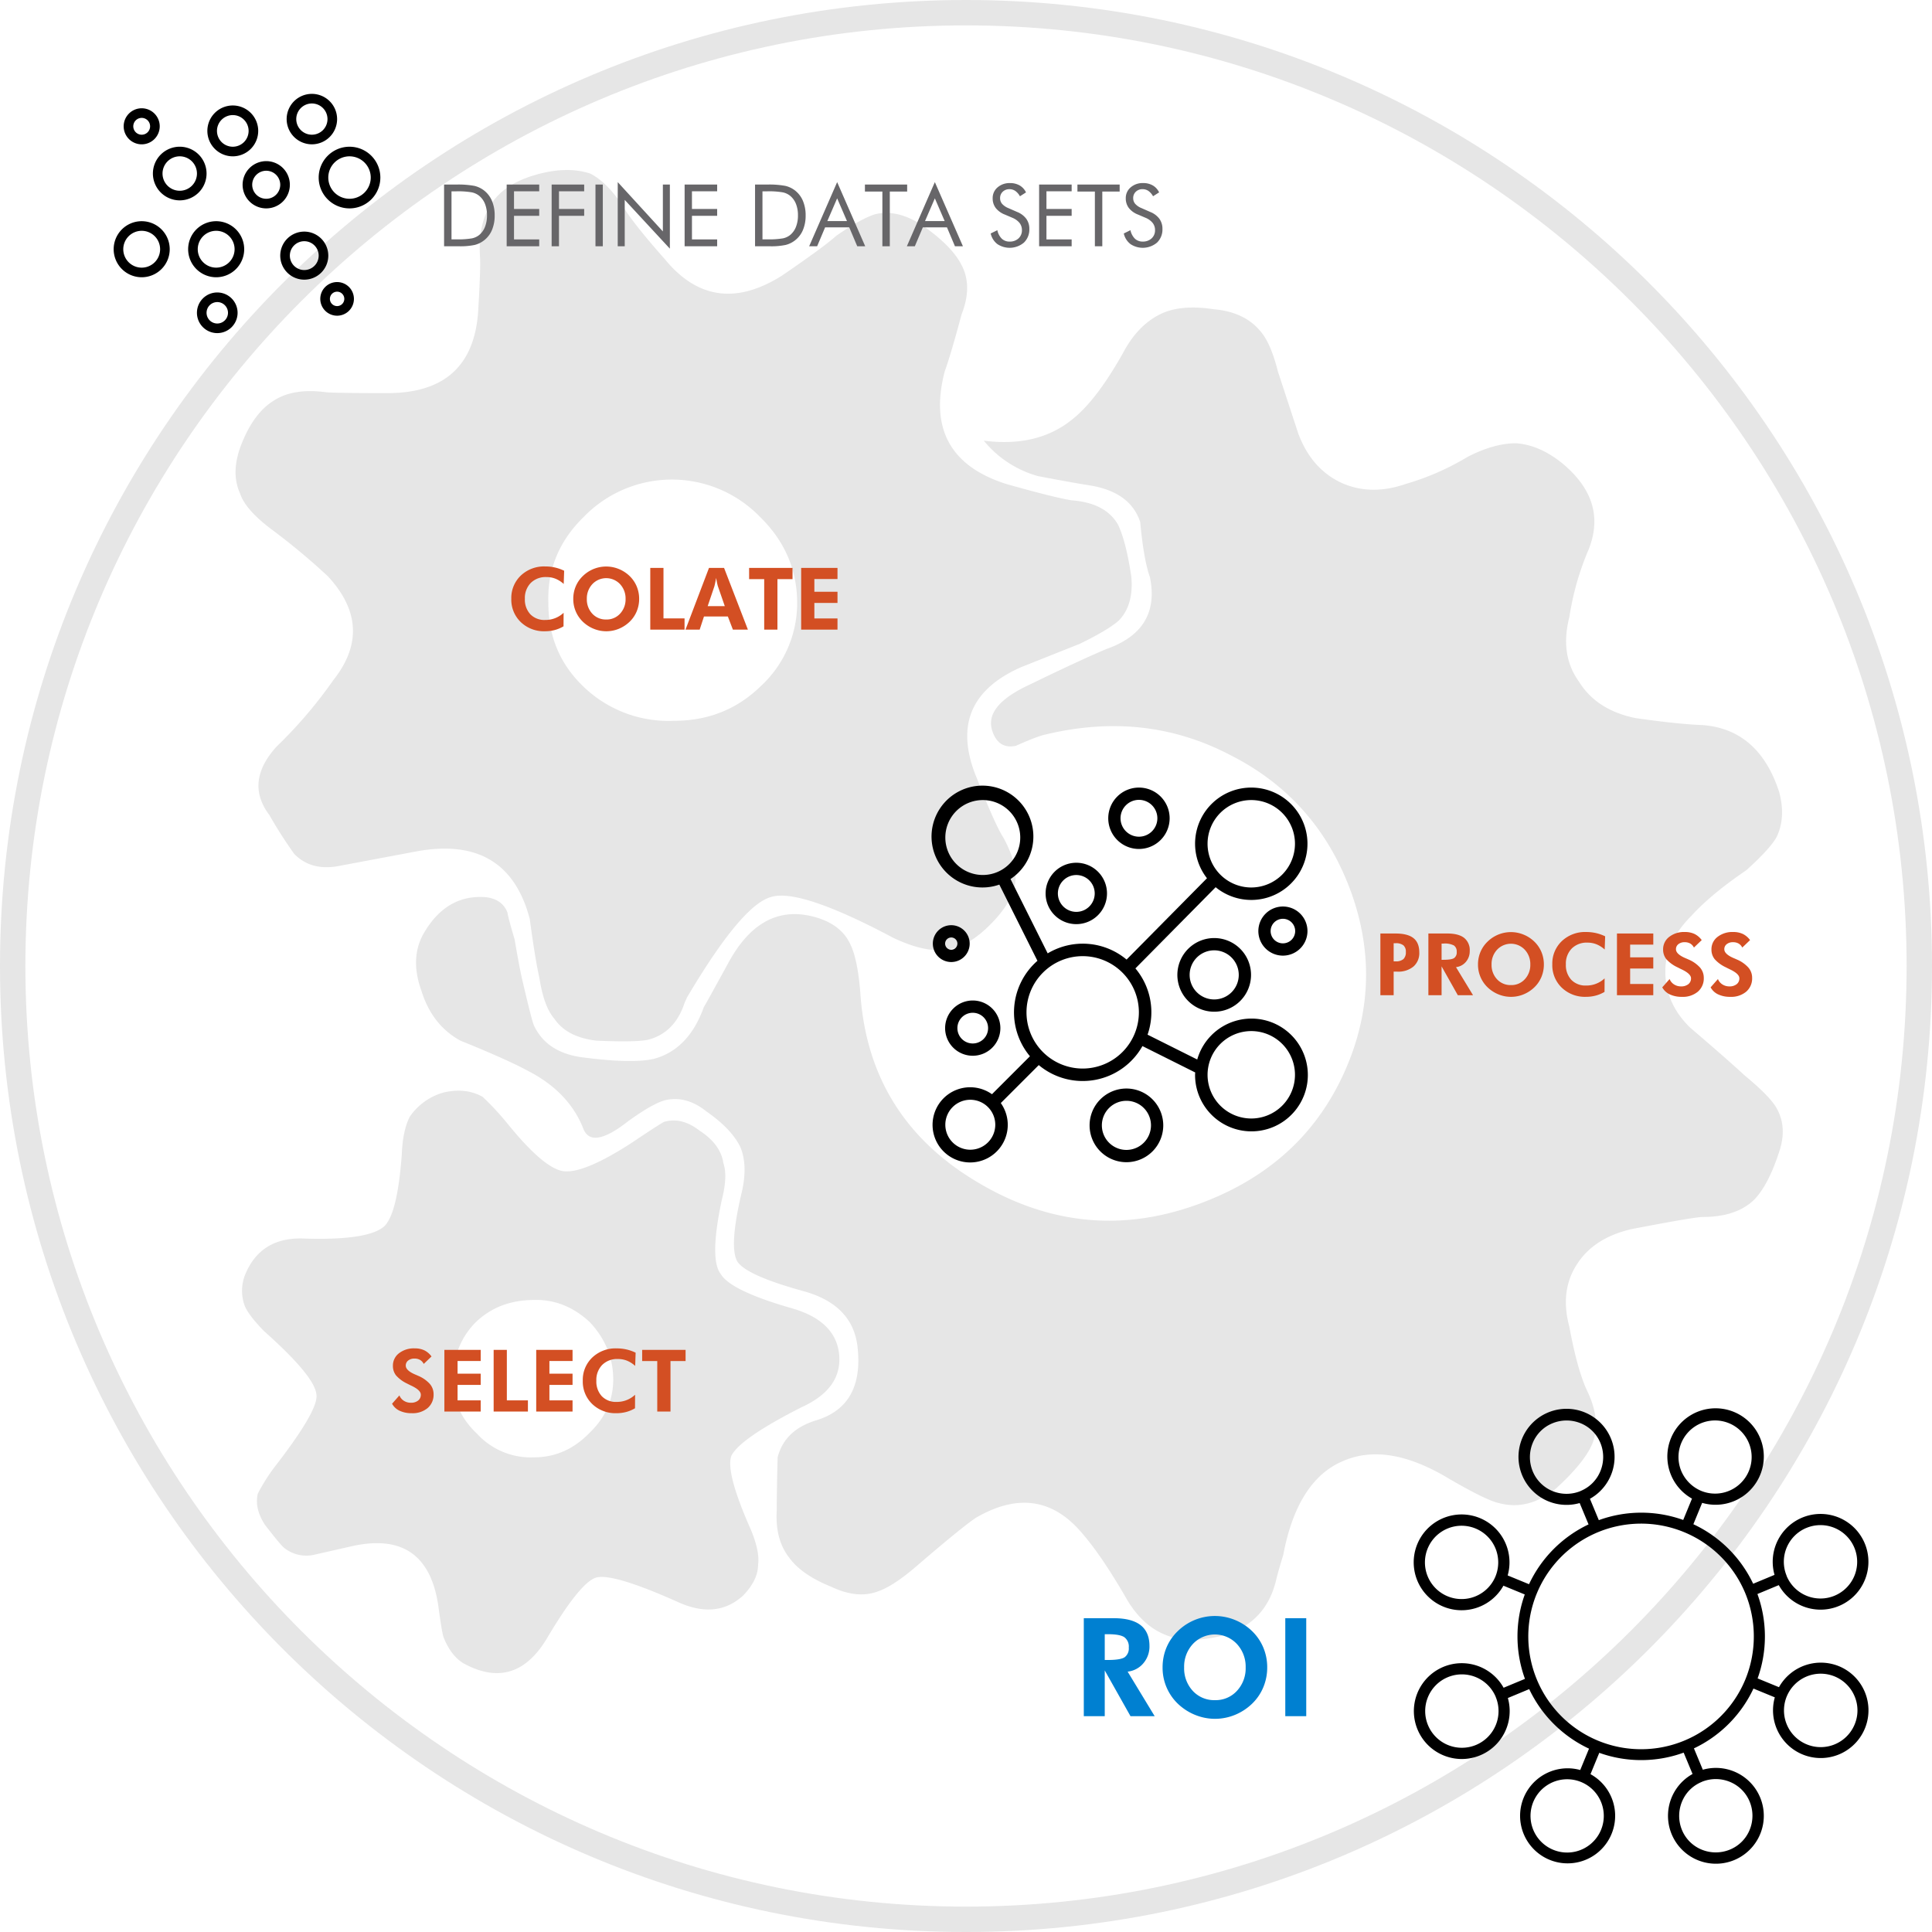 <svg xmlns="http://www.w3.org/2000/svg" width="761" height="761" viewBox="0 0 761 761">
  <g id="services3" transform="translate(-1061 -160)">
    <path id="Ellipse_1" data-name="Ellipse 1" d="M380.5,10C176.206,10,10,176.206,10,380.5S176.206,751,380.5,751,751,584.794,751,380.5,584.794,10,380.5,10m0-10C590.644,0,761,170.356,761,380.5S590.644,761,380.5,761,0,590.644,0,380.5,170.356,0,380.5,0Z" transform="translate(1061 160)" fill="#e6e6e6"/>
    <g id="noun-gears-342449" transform="translate(1153.787 226.973)">
      <path id="Path_95" data-name="Path 95" d="M118.258,360.122q-4.9-13.618,1.75-23.839,8.754-13.96,23.453-12.936,6.65.677,8.75,6.128,0,1.019,2.8,10.556,1.752,10.219,2.8,14.983,4.2,18.05,4.9,19.069,4.9,10.219,18.2,12.257,20.3,2.729,29.051.684,13.647-3.748,19.6-20.433.7-1.019,9.449-17.026,12.6-23.494,32.9-18.727,11.549,2.722,15.4,11.235,2.8,5.786,3.852,18.727,3.147,49.718,46.9,75.26,44.449,26.216,92.4,5.786,36.047-15.321,51.449-49.716t2.8-70.148q-13.3-37.12-47.6-54.485-33.6-17.708-73.148-8.171-3.152.677-11.551,4.428-6.65,1.361-9.1-5.449-3.85-10.219,14.7-18.731,19.6-9.535,30.1-13.962,21.351-7.489,17.148-28.261-2.449-6.812-3.848-21.791-3.85-11.58-19.25-14.3-6.65-1.019-21-3.748a42.151,42.151,0,0,1-21.352-13.958q21.351,2.722,35-8.513,9.451-7.5,19.949-26.223,5.6-10.554,14.352-14.983,8.051-4.083,21.352-2.043,11.9,1.026,18.2,8.513,4.2,4.767,7,16l8.051,24.518q5.25,13.96,17.148,19.411,11.549,5.109,25.2.342a101.367,101.367,0,0,0,24.152-10.556q10.5-5.451,19.25-5.449,9.445.677,18.547,8.171,18.205,15.321,9.453,35.074a109.473,109.473,0,0,0-7,25.2q-3.85,14.986,3.848,25.539,7,11.238,22.4,14.3,16.8,2.38,26.25,2.722,22.049,1.7,30.1,26.223,2.8,10.212-1.051,18.048-2.795,4.767-11.9,12.941-14,9.535-21.7,18.048-10.148,10.212-10.152,21.791,0,12.6,9.8,22.133,14.35,12.264,21.352,18.731,9.451,7.832,12.25,12.257,4.9,7.832,1.4,18.048-4.2,12.941-9.8,18.731-7,6.805-20.3,6.808-3.152,0-28,4.77-14.7,3.406-21.352,13.62-7,10.554-3.148,24.86,3.147,17.024,7,25.2,5.6,11.58,2.1,20.77-3.147,7.5-14.348,17.71-10.852,8.85-22.4,5.786-4.9-1.019-19.6-9.535-24.153-14.644-41.652-7.15-18.2,7.489-23.8,37.117-2.1,6.813-2.8,9.877-4.9,20.43-28,23.155-19.6,2.722-30.453-14.983-10.148-17.708-18.2-26.9-17.151-20.089-41.648-5.786-5.6,3.748-23.8,19.411-8.748,7.489-14.7,9.534-8.051,3.064-18.2-1.705-11.9-4.767-16.8-11.577-5.6-7.147-4.9-18.727,0-7.5.352-20.775,2.8-10.9,15.4-14.641,18.551-5.786,16.1-28.6-1.752-16.689-21-22.133-22.4-6.128-26.25-11.577-3.5-5.451,1.4-26.561,2.8-11.238-.348-18.731-3.5-7.147-13.3-13.962-8.051-6.47-16.449-4.428-4.9,1.368-14.352,8.176-14.7,11.58-17.848,2.722-5.6-13.96-21-22.133-8.754-4.767-27.3-12.257-11.2-6.136-15.4-19.753M56.307,494.291q-6.3-6.47-7.7-10.214a17.152,17.152,0,0,1,.352-12.261q6.3-14.979,23.8-13.962,24.5.684,30.8-4.765,5.25-4.767,7-28.266.352-9.535,3.152-14.983a23.933,23.933,0,0,1,13.3-9.535q8.754-2.038,15.4,1.705a109.118,109.118,0,0,1,9.8,10.556q14.35,17.708,22.047,18.727,8.051,1.026,26.953-11.235,10.148-6.812,12.6-8.176,7-2.038,14,3.406,8.4,5.451,9.449,12.941,1.752,5.109-.7,14.641-4.9,23.159-.348,28.946,3.85,6.47,27.3,13.283,17.5,4.767,19.25,17.706,1.752,13.96-14.7,21.454-24.147,12.257-27.648,19.07-2.449,6.47,7.7,29.283,3.5,8.516,2.8,13.625,0,6.128-5.949,12.256-10.5,9.535-25.9,2.385-25.2-11.238-31.848-9.535-6.3,1.7-19.6,24.176-12.6,20.773-32.9,9.534-4.9-3.064-7.7-10.214-.7-2.045-2.1-12.6-4.553-29.972-34.3-23.159L75.557,582.49a14.018,14.018,0,0,1-11.2-2.722q-1.4-1.026-7.7-9.2-4.2-6.47-2.8-12.257a73.26,73.26,0,0,1,6.648-10.556q17.151-22.134,16.453-28.266-.352-7.147-20.652-25.2m128.45-3.406q-10.148-9.535-23.1-8.85-13.3.335-22.051,8.85a30.15,30.15,0,0,0-8.75,21.454q-.7,12.941,9.449,22.475a28.659,28.659,0,0,0,22.4,9.192q12.6,0,22.047-9.872,9.1-8.858,9.1-20.775,0-12.6-9.1-22.475M47.557,144.573q4.9-12.264,12.949-17.026,7.705-4.767,20.3-3.064,3.85.335,24.152.337,33.6,0,35.7-32.348,1.049-17.708.7-21.454-.7-12.264,3.852-19.753,4.9-8.508,17.5-12.257t22.047-.684q7.353,3.748,14,14.646,4.553,6.805,15.4,19.069,19.248,23.494,46.2,6.47Q276.8,67.273,281.709,62.843q9.8-6.805,15.4-8.513,8.748-2.038,18.551,4.428,11.2,7.831,15.051,14.983,4.9,8.516.348,20.091-4.2,15.67-6.648,22.475-8.754,33.712,24.148,44.271,19.254,5.444,25.9,6.47,13.295,1.019,18.2,9.534,3.147,6.47,5.25,20.428,1.049,11.238-4.9,17.368-4.2,3.748-15.4,9.192l-23.1,9.2q-30.1,13.276-17.5,43.587,7.353,18.728,10.5,23.5,5.953,10.9,4.551,18.727-1.746,8.174-11.2,17.026-9.1,8.516-17.5,8.513-7.7.684-19.25-4.765-37.1-19.753-48.3-16-11.549,3.406-32.9,39.5l-1.051,2.38q-3.85,11.58-14.352,14.3-4.9,1.019-20.3.342-11.555-1.368-16.453-8.513-4.2-4.767-5.949-16-1.746-7.839-3.848-23.5Q152.2,298.825,116.5,305.3l-30.8,5.786q-10.852,2.045-17.5-4.765a174.5,174.5,0,0,1-9.8-15.326q-9.8-12.941,2.8-26.9a179.27,179.27,0,0,0,22.4-26.219q16.448-20.773-2.1-40.866a260.6,260.6,0,0,0-22.047-18.385q-10.5-7.832-12.6-14.3-3.85-8.516.7-19.748M218,253.878q19.951,0,33.953-13.62a44.481,44.481,0,0,0,14.348-32.694q0-19.746-14.7-34.053a48.322,48.322,0,0,0-69.3,0q-14.7,14.3-14,34.053,0,19.753,14,33.031a48.237,48.237,0,0,0,35.7,13.283Z" transform="translate(-45.091 -36.946)" fill="#e6e6e6"/>
    </g>
    <path id="Path_132" data-name="Path 132" d="M74.822,52H65.3L55.152,33.965V52H46.9V13.4H58.712q7.04,0,10.547,2.729t3.507,8.213a10.15,10.15,0,0,1-2.4,6.8,9.368,9.368,0,0,1-6.2,3.3ZM55.152,29.852h1.239q5.01,0,6.618-1.094a4.273,4.273,0,0,0,1.608-3.81A4.576,4.576,0,0,0,62.891,20.9q-1.727-1.2-6.5-1.2H55.152Zm63.993,2.927a20.106,20.106,0,0,1-1.542,7.831A19.2,19.2,0,0,1,113.16,47.1a21.339,21.339,0,0,1-6.776,4.4,20.626,20.626,0,0,1-14.726.33,21.4,21.4,0,0,1-6.209-3.441,19.611,19.611,0,0,1-7.515-15.609,20.033,20.033,0,0,1,1.529-7.818,19.339,19.339,0,0,1,4.482-6.5,20.864,20.864,0,0,1,22.478-4.377,21.114,21.114,0,0,1,6.737,4.377,19.481,19.481,0,0,1,4.456,6.513A20.062,20.062,0,0,1,119.146,32.778ZM98.579,45.672a11.305,11.305,0,0,0,8.662-3.678,13.022,13.022,0,0,0,3.415-9.215A13.1,13.1,0,0,0,107.2,23.55a11.905,11.905,0,0,0-17.323-.013,13.089,13.089,0,0,0-3.454,9.242,13.028,13.028,0,0,0,3.4,9.242A11.425,11.425,0,0,0,98.579,45.672ZM126.265,52V13.4h8.253V52Z" transform="translate(1441 784)" fill="#0080d1"/>
    <path id="Path_131" data-name="Path 131" d="M5.844,30.277H7.687a32.847,32.847,0,0,0,6.209-.39,6.775,6.775,0,0,0,2.872-1.336,7.868,7.868,0,0,0,2.274-3.212,12.156,12.156,0,0,0,.78-4.507,12.059,12.059,0,0,0-.772-4.491,7.9,7.9,0,0,0-2.283-3.2,6.826,6.826,0,0,0-2.914-1.37,31.611,31.611,0,0,0-6.167-.407H5.844ZM2.922,33V8.7H7.587a34.691,34.691,0,0,1,7.3.523,9.877,9.877,0,0,1,3.71,1.751,10.175,10.175,0,0,1,3.171,4.117,14.5,14.5,0,0,1,1.079,5.777,14.492,14.492,0,0,1-1.071,5.752,10.063,10.063,0,0,1-3.179,4.109,9.916,9.916,0,0,1-3.627,1.751A27.763,27.763,0,0,1,8.633,33H2.922Zm24.653,0V8.7H40.392v2.64H30.464v6.973h9.928V21H30.464v9.313h9.928V33Zm17.714,0V8.7H58.105v2.64H48.178v6.973h9.928V21H48.178V33Zm17.266,0V8.7h2.889V33Zm8.766,0V7.732L89.1,27.156V8.7h2.756V33.946L74.076,14.738V33Zm26.347,0V8.7h12.816v2.64h-9.928v6.973h9.928V21h-9.928v9.313h9.928V33Zm30.663-2.723h1.843a32.847,32.847,0,0,0,6.209-.39,6.775,6.775,0,0,0,2.872-1.336,7.868,7.868,0,0,0,2.274-3.212,12.156,12.156,0,0,0,.78-4.507,12.059,12.059,0,0,0-.772-4.491,7.9,7.9,0,0,0-2.283-3.2,6.826,6.826,0,0,0-2.914-1.37,31.611,31.611,0,0,0-6.167-.407H128.33ZM125.408,33V8.7h4.665a34.691,34.691,0,0,1,7.3.523,9.877,9.877,0,0,1,3.71,1.751,10.175,10.175,0,0,1,3.171,4.117,14.5,14.5,0,0,1,1.079,5.777,14.492,14.492,0,0,1-1.071,5.752,10.063,10.063,0,0,1-3.179,4.109,9.916,9.916,0,0,1-3.627,1.751,27.763,27.763,0,0,1-6.333.523h-5.711Zm32.34-18.876-3.868,8.948h7.736Zm0-6.392L168.8,33h-3.138l-3.154-7.454h-9.5L149.862,33h-3.138ZM175.562,33V11.451h-6.873V8.7h16.635v2.756h-6.84V33ZM196.23,14.124l-3.868,8.948H200.1Zm0-6.392L207.287,33h-3.138L201,25.546h-9.5L188.345,33h-3.138ZM228.67,19.5a8.243,8.243,0,0,1,3.578,2.689,6.624,6.624,0,0,1,1.2,3.968,7.152,7.152,0,0,1-2.133,5.4,8.729,8.729,0,0,1-10.467.581,7.248,7.248,0,0,1-2.623-4.175l2.623-1.295A6.535,6.535,0,0,0,222.6,30.02a4.318,4.318,0,0,0,3.063,1.137,4.955,4.955,0,0,0,3.52-1.253,4.255,4.255,0,0,0,1.345-3.262,4.47,4.47,0,0,0-.938-2.831,7.124,7.124,0,0,0-2.831-2.034l-2.955-1.262a8.4,8.4,0,0,1-3.611-2.606,6.212,6.212,0,0,1-1.187-3.818,5.457,5.457,0,0,1,1.926-4.283,7.168,7.168,0,0,1,4.914-1.693,7.427,7.427,0,0,1,3.793.93,6.3,6.3,0,0,1,2.5,2.739l-2.391,1.527a6.249,6.249,0,0,0-1.826-2.1,3.978,3.978,0,0,0-2.291-.689,3.689,3.689,0,0,0-2.665,1,3.368,3.368,0,0,0-1.038,2.54,3.369,3.369,0,0,0,.8,2.241,6.658,6.658,0,0,0,2.474,1.677ZM237.3,33V8.7h12.816v2.64h-9.928v6.973h9.928V21h-9.928v9.313h9.928V33Zm21.964,0V11.451h-6.873V8.7h16.635v2.756h-6.84V33ZM281.1,19.5a8.243,8.243,0,0,1,3.578,2.689,6.624,6.624,0,0,1,1.2,3.968,7.152,7.152,0,0,1-2.133,5.4,8.729,8.729,0,0,1-10.467.581,7.248,7.248,0,0,1-2.623-4.175l2.623-1.295a6.535,6.535,0,0,0,1.751,3.345,4.318,4.318,0,0,0,3.063,1.137,4.955,4.955,0,0,0,3.52-1.253,4.255,4.255,0,0,0,1.345-3.262,4.47,4.47,0,0,0-.938-2.831,7.124,7.124,0,0,0-2.831-2.034l-2.955-1.262a8.4,8.4,0,0,1-3.611-2.606,6.212,6.212,0,0,1-1.187-3.818,5.457,5.457,0,0,1,1.926-4.283,7.168,7.168,0,0,1,4.914-1.693,7.427,7.427,0,0,1,3.793.93,6.3,6.3,0,0,1,2.5,2.739l-2.391,1.527a6.249,6.249,0,0,0-1.826-2.1,3.978,3.978,0,0,0-2.291-.689,3.689,3.689,0,0,0-2.665,1,3.368,3.368,0,0,0-1.038,2.54,3.369,3.369,0,0,0,.8,2.241,6.659,6.659,0,0,0,2.474,1.677Z" transform="translate(1233 224)" fill="#676669"/>
    <path id="Path_130" data-name="Path 130" d="M35.039,15.021A10.891,10.891,0,0,0,31.8,12.954a9.582,9.582,0,0,0-3.553-.656,8.335,8.335,0,0,0-6.192,2.324,8.47,8.47,0,0,0-2.308,6.242,8.46,8.46,0,0,0,2.142,6.084,7.685,7.685,0,0,0,5.844,2.25,10.388,10.388,0,0,0,7.271-2.822l-.033,5.329a13.741,13.741,0,0,1-3.478,1.461,14.889,14.889,0,0,1-3.827.481,13.14,13.14,0,0,1-9.538-3.611A12.224,12.224,0,0,1,14.4,20.864a12.163,12.163,0,0,1,3.735-9.147,13.3,13.3,0,0,1,9.629-3.6,17.327,17.327,0,0,1,3.818.415,16.954,16.954,0,0,1,3.636,1.278ZM64.756,20.9a12.659,12.659,0,0,1-.971,4.931,12.089,12.089,0,0,1-2.8,4.084,13.435,13.435,0,0,1-4.267,2.772,12.987,12.987,0,0,1-9.272.208,13.474,13.474,0,0,1-3.91-2.167A12.347,12.347,0,0,1,38.808,20.9a12.613,12.613,0,0,1,.963-4.922,12.176,12.176,0,0,1,2.822-4.092A13.136,13.136,0,0,1,56.746,9.127a13.294,13.294,0,0,1,4.242,2.756,12.266,12.266,0,0,1,2.806,4.1A12.632,12.632,0,0,1,64.756,20.9ZM51.807,29.016A7.118,7.118,0,0,0,57.26,26.7a8.2,8.2,0,0,0,2.15-5.8,8.249,8.249,0,0,0-2.175-5.811,7.5,7.5,0,0,0-10.907-.008A8.241,8.241,0,0,0,44.153,20.9a8.2,8.2,0,0,0,2.142,5.819A7.194,7.194,0,0,0,51.807,29.016ZM69.139,33V8.7h5.2V28.584h8.3V33ZM98.49,23.753,95.768,15.9q-.116-.349-.3-1.2t-.382-2.075q-.216,1.179-.415,2.117T94.373,16L91.75,23.753ZM83.018,33,92.265,8.7h5.943l9.38,24.3h-5.91L99.7,27.837H90.289L88.6,33Zm36.208-19.889V33h-5.213V13.111h-5.943V8.7h17.1v4.416ZM128.572,33V8.7h14.311v4.383h-9.114v5h9.114v4.416h-9.114v6.093h9.114V33Z" transform="translate(1248 375)" fill="#d34f23"/>
    <path id="Path_129" data-name="Path 129" d="M54.434,29.912l2.889-3.271a4.431,4.431,0,0,0,1.76,2.117,4.961,4.961,0,0,0,2.723.772,4.45,4.45,0,0,0,2.889-.863,2.839,2.839,0,0,0,1.063-2.324q0-1.727-3.536-3.437-1.146-.548-1.81-.9a13.5,13.5,0,0,1-4.416-3.246,5.984,5.984,0,0,1-1.229-3.777,6.084,6.084,0,0,1,2.382-4.939,9.5,9.5,0,0,1,6.184-1.934,8.7,8.7,0,0,1,3.81.772A7.749,7.749,0,0,1,69.973,11.3L66.9,14.24a3.757,3.757,0,0,0-1.453-1.585,4.293,4.293,0,0,0-2.183-.523,3.816,3.816,0,0,0-2.49.772,2.462,2.462,0,0,0-.946,2q0,1.926,3.752,3.52.747.315,1.146.5A12.812,12.812,0,0,1,69.3,22.109a6.138,6.138,0,0,1,1.486,4.051,6.871,6.871,0,0,1-2.333,5.454,9.2,9.2,0,0,1-6.267,2.034,10.9,10.9,0,0,1-4.781-.963A6.466,6.466,0,0,1,54.434,29.912ZM75.037,33V8.7H89.347v4.383H80.233v5h9.114v4.416H80.233v6.093h9.114V33Zm19.407,0V8.7h5.2V28.584h8.3V33Zm16.768,0V8.7h14.311v4.383h-9.114v5h9.114v4.416h-9.114v6.093h9.114V33Zm38.98-17.979a10.891,10.891,0,0,0-3.237-2.067A9.582,9.582,0,0,0,143.4,12.3a8.335,8.335,0,0,0-6.192,2.324,8.47,8.47,0,0,0-2.308,6.242,8.46,8.46,0,0,0,2.142,6.084,7.685,7.685,0,0,0,5.844,2.25,10.388,10.388,0,0,0,7.271-2.822l-.033,5.329a13.741,13.741,0,0,1-3.478,1.461,14.889,14.889,0,0,1-3.827.481,13.14,13.14,0,0,1-9.538-3.611,12.224,12.224,0,0,1-3.727-9.172,12.163,12.163,0,0,1,3.735-9.147,13.3,13.3,0,0,1,9.629-3.6,17.327,17.327,0,0,1,3.818.415,16.954,16.954,0,0,1,3.636,1.278ZM164.1,13.111V33h-5.213V13.111h-5.943V8.7h17.1v4.416Z" transform="translate(1161 683)" fill="#d34f23"/>
    <path id="Path_128" data-name="Path 128" d="M7.952,19.669H8.7a4.494,4.494,0,0,0,3.088-.88,3.657,3.657,0,0,0,.963-2.822,3.257,3.257,0,0,0-.963-2.615A4.718,4.718,0,0,0,8.7,12.53H7.952ZM2.723,33V8.7H8.7q4.781,0,7.064,1.826t2.283,5.645a6.978,6.978,0,0,1-2.3,5.545A9.355,9.355,0,0,1,9.38,23.72H7.952V33Zm36.49,0H33.22L26.828,21.645V33h-5.2V8.7h7.438q4.433,0,6.641,1.718a6.147,6.147,0,0,1,2.208,5.171,6.391,6.391,0,0,1-1.511,4.283,5.9,5.9,0,0,1-3.9,2.075ZM26.828,19.055h.78q3.154,0,4.167-.689a2.691,2.691,0,0,0,1.013-2.4A2.881,2.881,0,0,0,31.7,13.418a7.736,7.736,0,0,0-4.092-.755h-.78ZM67.12,20.9a12.659,12.659,0,0,1-.971,4.931,12.089,12.089,0,0,1-2.8,4.084,13.435,13.435,0,0,1-4.267,2.772,12.987,12.987,0,0,1-9.272.208,13.474,13.474,0,0,1-3.91-2.167A12.347,12.347,0,0,1,41.172,20.9a12.613,12.613,0,0,1,.963-4.922,12.176,12.176,0,0,1,2.822-4.092A13.136,13.136,0,0,1,59.11,9.127a13.294,13.294,0,0,1,4.242,2.756,12.266,12.266,0,0,1,2.806,4.1A12.632,12.632,0,0,1,67.12,20.9ZM54.171,29.016A7.118,7.118,0,0,0,59.625,26.7a8.2,8.2,0,0,0,2.15-5.8A8.249,8.249,0,0,0,59.6,15.087a7.5,7.5,0,0,0-10.907-.008A8.241,8.241,0,0,0,46.518,20.9a8.2,8.2,0,0,0,2.142,5.819A7.194,7.194,0,0,0,54.171,29.016Zm36.905-14a10.891,10.891,0,0,0-3.237-2.067,9.582,9.582,0,0,0-3.553-.656,8.335,8.335,0,0,0-6.192,2.324,8.47,8.47,0,0,0-2.308,6.242,8.46,8.46,0,0,0,2.142,6.084,7.685,7.685,0,0,0,5.844,2.25,10.388,10.388,0,0,0,7.271-2.822l-.033,5.329a13.741,13.741,0,0,1-3.478,1.461,14.889,14.889,0,0,1-3.827.481,13.14,13.14,0,0,1-9.538-3.611,12.224,12.224,0,0,1-3.727-9.172,12.163,12.163,0,0,1,3.735-9.147,13.3,13.3,0,0,1,9.629-3.6,17.327,17.327,0,0,1,3.818.415,16.954,16.954,0,0,1,3.636,1.278ZM95.907,33V8.7h14.311v4.383H101.1v5h9.114v4.416H101.1v6.093h9.114V33Zm17.847-3.088,2.889-3.271a4.43,4.43,0,0,0,1.76,2.117,4.961,4.961,0,0,0,2.723.772,4.45,4.45,0,0,0,2.889-.863,2.839,2.839,0,0,0,1.063-2.324q0-1.727-3.536-3.437-1.146-.548-1.81-.9a13.5,13.5,0,0,1-4.416-3.246,5.984,5.984,0,0,1-1.229-3.777,6.084,6.084,0,0,1,2.382-4.939,9.5,9.5,0,0,1,6.184-1.934,8.7,8.7,0,0,1,3.81.772,7.749,7.749,0,0,1,2.831,2.416l-3.071,2.938a3.757,3.757,0,0,0-1.453-1.585,4.293,4.293,0,0,0-2.183-.523,3.816,3.816,0,0,0-2.49.772,2.462,2.462,0,0,0-.946,2q0,1.926,3.752,3.52.747.315,1.146.5a12.812,12.812,0,0,1,4.574,3.188,6.138,6.138,0,0,1,1.486,4.051,6.871,6.871,0,0,1-2.333,5.454,9.2,9.2,0,0,1-6.267,2.034,10.9,10.9,0,0,1-4.781-.963A6.466,6.466,0,0,1,113.754,29.912Zm19.042,0,2.889-3.271a4.431,4.431,0,0,0,1.76,2.117,4.961,4.961,0,0,0,2.723.772,4.45,4.45,0,0,0,2.889-.863,2.839,2.839,0,0,0,1.063-2.324q0-1.727-3.536-3.437-1.146-.548-1.81-.9a13.5,13.5,0,0,1-4.416-3.246,5.984,5.984,0,0,1-1.229-3.777,6.084,6.084,0,0,1,2.382-4.939,9.5,9.5,0,0,1,6.184-1.934,8.7,8.7,0,0,1,3.81.772,7.749,7.749,0,0,1,2.831,2.416l-3.071,2.938a3.757,3.757,0,0,0-1.453-1.585,4.293,4.293,0,0,0-2.183-.523,3.816,3.816,0,0,0-2.49.772,2.462,2.462,0,0,0-.946,2q0,1.926,3.752,3.52.747.315,1.146.5a12.812,12.812,0,0,1,4.574,3.188,6.138,6.138,0,0,1,1.486,4.051,6.871,6.871,0,0,1-2.333,5.454,9.2,9.2,0,0,1-6.267,2.034,10.9,10.9,0,0,1-4.781-.963A6.466,6.466,0,0,1,132.8,29.912Z" transform="translate(1602 519)" fill="#d34f23"/>
    <g id="noun-learning-2626114" transform="translate(1536.841 704.093)">
      <path id="Path_59" data-name="Path 59" d="M248.512,112.213a18.894,18.894,0,0,0-23.631,8.265l-8.411-3.459a48.952,48.952,0,0,0-.073-33.243l8.411-3.5a18.85,18.85,0,1,0-1.675-4.042l-8.411,3.5a49.128,49.128,0,0,0-23.558-23.449l3.459-8.411a19,19,0,1,0-4-1.675l-3.459,8.411a48.952,48.952,0,0,0-33.243.073l-3.5-8.411a18.922,18.922,0,1,0-4.042,1.675l3.5,8.411a49.128,49.128,0,0,0-23.449,23.558l-8.411-3.459a18.865,18.865,0,1,0-1.675,4.041l8.411,3.459a48.952,48.952,0,0,0,.073,33.243l-8.411,3.5a18.869,18.869,0,1,0,1.675,4.042l8.411-3.5a49.128,49.128,0,0,0,23.558,23.449L146.6,153.1a18.721,18.721,0,1,0,4.041,1.639l3.459-8.411a48.952,48.952,0,0,0,33.243-.073l3.5,8.411a18.869,18.869,0,1,0,4.042-1.675l-3.5-8.411a49.128,49.128,0,0,0,23.449-23.558l8.411,3.459a18.8,18.8,0,1,0,25.269-12.27ZM235.695,57.744A14.454,14.454,0,1,1,227.9,76.677V76.6a14.435,14.435,0,0,1,7.792-18.861ZM113.207,76.859a14.44,14.44,0,1,1,0-11.069A14.567,14.567,0,0,1,113.207,76.859Zm-7.683,66.377a14.454,14.454,0,1,1,7.792-18.934v.036a14.463,14.463,0,0,1-7.792,18.9ZM186.393,35.313a14.407,14.407,0,1,1,7.828,7.828,14.71,14.71,0,0,1-7.828-7.828Zm-39.615,7.865h0c-.036,0-.036,0-.036.036a14.559,14.559,0,0,1-9.509.545,14.274,14.274,0,0,1-9.352-8.336,14.61,14.61,0,0,1,.1-11.36,14.175,14.175,0,0,1,7.687-7.537,14.614,14.614,0,0,1,10.382-.282,14.213,14.213,0,0,1,8.516,8.074,14.623,14.623,0,0,1,.027,10.93,14.245,14.245,0,0,1-7.819,7.93Zm8.01,122.488a14.431,14.431,0,1,1-7.829-7.828,14.443,14.443,0,0,1,7.829,7.828ZM194.44,157.8h0c.036,0,.036,0,.036-.036a14.543,14.543,0,0,1,12.089.473,14.189,14.189,0,0,1,6.772,7.319,14.609,14.609,0,0,1,.061,10.965,14.193,14.193,0,0,1-7.853,7.933,14.612,14.612,0,0,1-10.718.158,14.2,14.2,0,0,1-8.18-7.95,14.642,14.642,0,0,1,.5-12.109,14.145,14.145,0,0,1,7.3-6.752Zm17.222-40.418a44.429,44.429,0,1,1-.073-33.973A44.768,44.768,0,0,1,211.662,117.383ZM254.7,135.116a14.463,14.463,0,1,1-.036-11.069,14.239,14.239,0,0,1,.036,11.069Z" transform="translate(0 0)"/>
    </g>
    <g id="noun-cluster-3885415" transform="translate(885.506 97.799)">
      <path id="Path_62" data-name="Path 62" d="M171.823,326.146a6.625,6.625,0,1,0-6.625-6.625A6.632,6.632,0,0,0,171.823,326.146Zm0-9.463a2.838,2.838,0,1,1-2.838,2.838A2.842,2.842,0,0,1,171.823,316.683Z" transform="translate(136.453 -139.593)"/>
      <path id="Path_63" data-name="Path 63" d="M231.306,269.651a11.04,11.04,0,1,0-11.04-11.04A11.05,11.05,0,0,0,231.306,269.651Zm0-18.294a7.255,7.255,0,1,1-7.255,7.255A7.261,7.261,0,0,1,231.306,251.357Z" transform="translate(0 -98.243)"/>
      <path id="Path_64" data-name="Path 64" d="M228.66,348a7.1,7.1,0,1,0,7.1-7.1A7.106,7.106,0,0,0,228.66,348Zm10.41,0a3.312,3.312,0,1,1-3.312-3.312A3.316,3.316,0,0,1,239.07,348Z" transform="translate(-4.452 -236.049)"/>
      <path id="Path_65" data-name="Path 65" d="M276.571,181.9A10.567,10.567,0,1,0,266,171.335,10.578,10.578,0,0,0,276.571,181.9Zm0-17.349a6.782,6.782,0,1,1-6.782,6.782A6.789,6.789,0,0,1,276.571,164.553Z" transform="translate(-30.28 -40.777)"/>
      <path id="Path_66" data-name="Path 66" d="M318.106,247.57a11.04,11.04,0,1,0,11.04,11.04A11.052,11.052,0,0,0,318.106,247.57Zm0,18.294a7.255,7.255,0,1,1,7.255-7.255A7.263,7.263,0,0,1,318.106,265.864Z" transform="translate(-57.464 -98.242)"/>
      <path id="Path_67" data-name="Path 67" d="M370.54,186.881a9.306,9.306,0,1,0,9.3-9.306A9.315,9.315,0,0,0,370.54,186.881Zm9.3-5.521a5.52,5.52,0,1,1-5.518,5.521A5.529,5.529,0,0,1,379.845,181.36Z" transform="translate(-99.485 -51.903)"/>
      <path id="Path_68" data-name="Path 68" d="M339.48,132.735a10.015,10.015,0,1,0-10.017-10.017A10.026,10.026,0,0,0,339.48,132.735Zm0-16.244a6.23,6.23,0,1,1-6.23,6.229,6.237,6.237,0,0,1,6.23-6.229Z" transform="translate(-72.291 -8.957)"/>
      <path id="Path_69" data-name="Path 69" d="M423.863,259.7a9.463,9.463,0,1,0,9.463,9.463A9.475,9.475,0,0,0,423.863,259.7Zm0,15.142a5.678,5.678,0,1,1,5.678-5.678A5.686,5.686,0,0,1,423.863,274.842Z" transform="translate(-128.521 -106.272)"/>
      <path id="Path_70" data-name="Path 70" d="M325.341,330.63a8.005,8.005,0,1,0,8,8.006A8.014,8.014,0,0,0,325.341,330.63Zm0,12.225a4.219,4.219,0,1,1,4.218-4.218A4.223,4.223,0,0,1,325.341,342.855Z" transform="translate(-64.263 -153.229)"/>
      <path id="Path_71" data-name="Path 71" d="M459.2,172.921a12.145,12.145,0,1,0,12.145-12.145A12.158,12.158,0,0,0,459.2,172.921Zm12.146-8.361a8.359,8.359,0,1,1-8.361,8.361,8.368,8.368,0,0,1,8.361-8.361Z" transform="translate(-158.18 -40.782)"/>
      <path id="Path_72" data-name="Path 72" d="M431.808,119.046a9.936,9.936,0,1,0-9.936-9.936A9.947,9.947,0,0,0,431.808,119.046Zm0-16.087a6.151,6.151,0,1,1-6.151,6.151A6.158,6.158,0,0,1,431.808,102.959Z" transform="translate(-133.468)"/>
    </g>
    <g id="noun-cluster-1455009" transform="translate(1340.938 452.723)">
      <path id="Path_87" data-name="Path 87" d="M212.929,17.5a22.1,22.1,0,0,0-17.447,35.708L163.813,85.247A26.9,26.9,0,0,0,132.739,82.8L118.1,53.523a20.056,20.056,0,1,0-4.406,2.188l15.01,30.018a26.957,26.957,0,0,0-2.957,37.6l-14.955,14.955a14.809,14.809,0,1,0,3.477,3.478l14.955-14.955a27,27,0,0,0,40.837-7.489l20.777,10.389c-.011.306-.045.607-.045.917a22.21,22.21,0,1,0,.851-6.013l-19.564-9.784a26.85,26.85,0,0,0-4.788-26.105L198.9,56.74A22.13,22.13,0,1,0,212.928,17.5ZM92.419,37.172a14.756,14.756,0,1,1,14.756,14.756A14.771,14.771,0,0,1,92.419,37.172Zm120.509,76.24a17.216,17.216,0,1,1-17.216,17.216A17.236,17.236,0,0,1,212.929,113.412ZM102.257,160.14a9.837,9.837,0,1,1,9.837-9.837A9.848,9.848,0,0,1,102.257,160.14Zm44.269-31.972a22.134,22.134,0,1,1,22.134-22.134A22.16,22.16,0,0,1,146.526,128.168Zm66.4-71.321a17.216,17.216,0,1,1,17.216-17.216A17.236,17.236,0,0,1,212.929,56.847Z" transform="translate(-0.001 0)"/>
      <path id="Path_88" data-name="Path 88" d="M356.682,29.591a12.091,12.091,0,1,0-12.091,12.091A12.1,12.1,0,0,0,356.682,29.591Zm-19.346,0a7.255,7.255,0,1,1,7.255,7.255A7.263,7.263,0,0,1,337.336,29.591Z" transform="translate(-175.907 -0.003)"/>
      <path id="Path_89" data-name="Path 89" d="M269.182,134.591a12.091,12.091,0,1,0-12.091,12.091A12.1,12.1,0,0,0,269.182,134.591Zm-19.346,0a7.255,7.255,0,1,1,7.255,7.255A7.263,7.263,0,0,1,249.836,134.591Z" transform="translate(-113.083 -75.392)"/>
      <path id="Path_90" data-name="Path 90" d="M105,325.887a10.882,10.882,0,1,0,10.882-10.882A10.9,10.9,0,0,0,105,325.887Zm10.882-6.045a6.046,6.046,0,1,1-6.046,6.045A6.052,6.052,0,0,1,115.882,319.841Z" transform="translate(-12.664 -213.641)"/>
      <path id="Path_91" data-name="Path 91" d="M94.755,210a7.255,7.255,0,1,0,7.255,7.255A7.263,7.263,0,0,0,94.755,210Zm0,9.673a2.418,2.418,0,1,1,2.418-2.418A2.421,2.421,0,0,1,94.755,219.673Z" transform="translate(0 -138.296)"/>
      <path id="Path_92" data-name="Path 92" d="M428.75,242.009A14.509,14.509,0,1,0,443.259,227.5,14.524,14.524,0,0,0,428.75,242.009Zm24.182,0a9.673,9.673,0,1,1-9.673-9.673A9.683,9.683,0,0,1,452.932,242.009Z" transform="translate(-244.933 -150.731)"/>
      <path id="Path_93" data-name="Path 93" d="M320.759,437.5a14.509,14.509,0,1,0,14.509,14.509A14.524,14.524,0,0,0,320.759,437.5Zm0,24.182a9.673,9.673,0,1,1,9.673-9.673A9.683,9.683,0,0,1,320.759,461.682Z" transform="translate(-157.008 -301.46)"/>
      <path id="Path_94" data-name="Path 94" d="M542.5,193.423a9.673,9.673,0,1,0,9.673-9.673A9.683,9.683,0,0,0,542.5,193.423Zm14.509,0a4.836,4.836,0,1,1-4.836-4.836A4.841,4.841,0,0,1,557.009,193.423Z" transform="translate(-326.783 -119.405)"/>
    </g>
  </g>
</svg>
